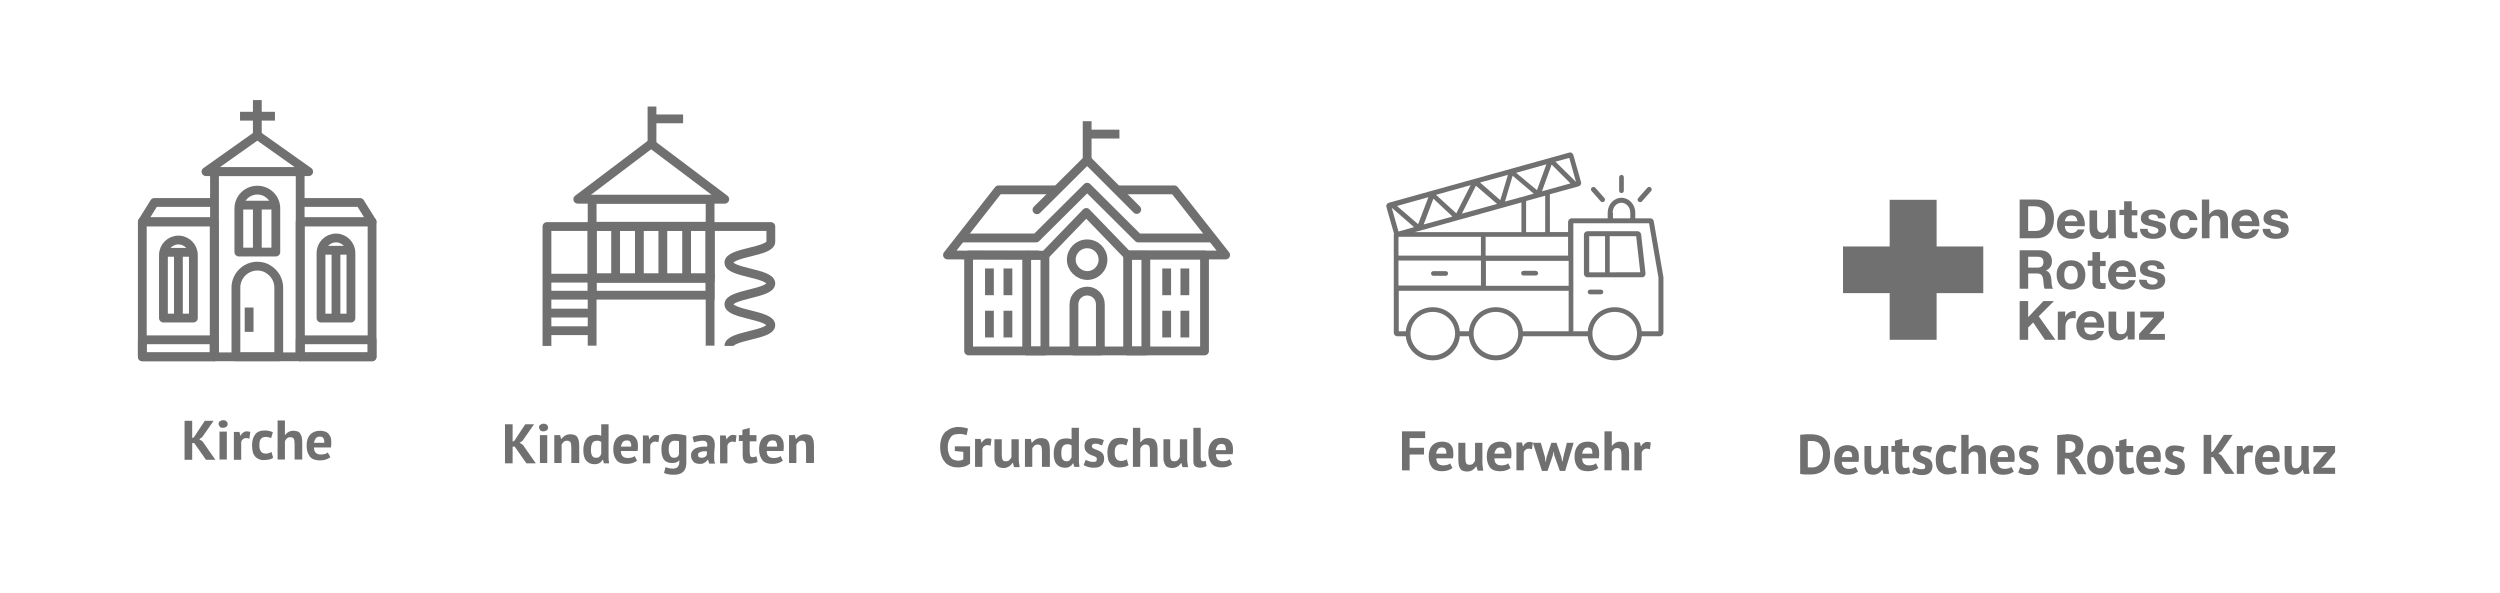 <?xml version="1.0" encoding="utf-8"?>
<!-- Generator: Adobe Illustrator 24.1.0, SVG Export Plug-In . SVG Version: 6.00 Build 0)  -->
<svg version="1.1" id="Layer_1" xmlns="http://www.w3.org/2000/svg" xmlns:xlink="http://www.w3.org/1999/xlink" x="0px" y="0px"
	 viewBox="0 0 852 202" style="enable-background:new 0 0 852 202;" xml:space="preserve">
<style type="text/css">
	.st0{fill:none;stroke:#707070;stroke-width:3;stroke-linejoin:round;stroke-miterlimit:10;}
	.st1{fill:none;stroke:#707070;stroke-width:3;stroke-linecap:square;stroke-linejoin:round;stroke-miterlimit:10;}
	.st2{fill:none;stroke:#707070;stroke-width:3;stroke-miterlimit:10;}
	.st3{fill:none;stroke:#707070;stroke-width:3;stroke-linecap:round;stroke-linejoin:round;stroke-miterlimit:10;}
	.st4{fill:#707070;}
</style>
<g>
	<polyline class="st0" points="73.1,69 52.6,69 48.5,75.6 73.1,75.6 	"/>
	<polyline class="st0" points="102.3,75.6 126.8,75.6 122.7,69 102.3,69 	"/>
	<rect x="73.1" y="58.5" class="st0" width="29.2" height="63.1"/>
	<rect x="102.3" y="75.6" class="st0" width="24.5" height="46"/>
	<rect x="48.5" y="75.6" class="st0" width="24.5" height="46"/>
	<g>
		<path class="st0" d="M87.7,64.8c-3.5,0-6.3,2.8-6.3,6.3v14.8H94V71C94,67.6,91.2,64.8,87.7,64.8z"/>
		<line class="st0" x1="81.5" y1="69.9" x2="94" y2="69.9"/>
		<line class="st0" x1="87.7" y1="69.9" x2="87.7" y2="85.8"/>
	</g>
	<g>
		<path class="st0" d="M60.8,81.8c-2.8,0-5.1,2.3-5.1,5.1v21.5h10.2V86.9C65.9,84.1,63.6,81.8,60.8,81.8z"/>
		<line class="st0" x1="55.7" y1="86" x2="65.9" y2="86"/>
		<line class="st0" x1="60.8" y1="86" x2="60.8" y2="108.4"/>
	</g>
	<g>
		<path class="st0" d="M114.5,81.1c-2.8,0-5.1,2.3-5.1,5.1v22.2h10.2V86.2C119.6,83.4,117.3,81.1,114.5,81.1z"/>
		<line class="st0" x1="109.4" y1="85.3" x2="119.6" y2="85.3"/>
		<line class="st0" x1="114.5" y1="85.3" x2="114.5" y2="108.4"/>
	</g>
	<g>
		<g>
			<path class="st0" d="M87.7,90.7c-4,0-7.3,3.3-7.3,7.3v23.6h14.6V98c0-2.6-1.4-4.9-3.5-6.2C90.5,91.1,89.2,90.7,87.7,90.7z"/>
		</g>
		<line class="st0" x1="84.9" y1="104.8" x2="84.9" y2="113.1"/>
	</g>
	<rect x="48.5" y="115.8" class="st0" width="24.5" height="5.8"/>
	<rect x="102.3" y="115.8" class="st0" width="24.5" height="5.8"/>
	<polygon class="st0" points="70.2,58.5 105.2,58.5 87.7,46.1 	"/>
	<line class="st1" x1="87.7" y1="46.1" x2="87.7" y2="35.6"/>
	<line class="st1" x1="83.3" y1="39.6" x2="92.2" y2="39.6"/>
</g>
<g>
	<g>
		<line class="st0" x1="222.2" y1="49" x2="222.2" y2="36.3"/>
		<line class="st0" x1="221.9" y1="40.5" x2="232.8" y2="40.5"/>
	</g>
	<polyline class="st2" points="201.8,117.8 201.8,67.9 242,67.9 242,117.8 	"/>
	<line class="st2" x1="201.8" y1="94.8" x2="242" y2="94.8"/>
	<line class="st2" x1="186.4" y1="100.6" x2="201.8" y2="100.6"/>
	<line class="st2" x1="186.4" y1="94.8" x2="201.8" y2="94.8"/>
	<line class="st2" x1="186.4" y1="106.7" x2="201.8" y2="106.7"/>
	<line class="st2" x1="186.4" y1="112.7" x2="201.8" y2="112.7"/>
	<path class="st0" d="M248.4,117.9c0-3.6,14.3-3.6,14.3-7.1s-14.3-3.6-14.3-7.1s14.3-3.6,14.3-7.1c0-3.6-14.3-3.6-14.3-7.1
		c0-3.6,14.3-3.6,14.3-7.1v-5.2h-76.3v40.7"/>
	<rect x="201.8" y="94.8" class="st2" width="40.2" height="5.8"/>
	<polygon class="st0" points="247,67.9 196.9,67.9 221.9,49 	"/>
	<rect x="201.8" y="77.1" class="st2" width="40.2" height="17.6"/>
	<line class="st2" x1="209.8" y1="77.1" x2="209.8" y2="94.8"/>
	<line class="st2" x1="217.9" y1="77.1" x2="217.9" y2="94.8"/>
	<line class="st2" x1="225.9" y1="77.1" x2="225.9" y2="94.8"/>
	<line class="st2" x1="234" y1="77.1" x2="234" y2="94.8"/>
	<line class="st2" x1="242" y1="77.1" x2="242" y2="94.8"/>
	<line class="st2" x1="201.8" y1="77.1" x2="201.8" y2="94.8"/>
</g>
<g>
	<polyline class="st0" points="383.6,86.9 410.5,86.9 410.5,119.6 330.1,119.6 330.1,86.9 354,86.9 	"/>
	<polyline class="st3" points="353.4,71.5 370.5,54.5 387.4,71.4 	"/>
	<polyline class="st0" points="327.8,81.1 353.1,81.1 370.5,63.8 387.9,81.1 413.2,81.1 	"/>
	<polyline class="st0" points="360.2,64.7 340.3,64.7 322.9,86.9 356.1,87 370.2,72.4 384.2,86.9 417.7,86.9 400.2,64.7 380.8,64.7 
			"/>
	<path class="st0" d="M365.1,88.5c0-3,2.4-5.4,5.4-5.4c3,0,5.4,2.4,5.4,5.4c0,3-2.4,5.4-5.4,5.4C367.5,93.8,365.1,91.4,365.1,88.5z"
		/>
	<line class="st0" x1="337.2" y1="91.5" x2="337.2" y2="100.6"/>
	<line class="st0" x1="343.5" y1="91.5" x2="343.5" y2="100.6"/>
	<line class="st0" x1="337.2" y1="105.9" x2="337.2" y2="115"/>
	<line class="st0" x1="343.5" y1="105.9" x2="343.5" y2="115"/>
	<polygon class="st0" points="349.9,119.6 349.9,107 349.9,99.6 349.9,87 356.1,87 356.1,99.6 356.1,107 356.1,119.6 	"/>
	<polygon class="st0" points="384.3,119.6 384.3,107 384.3,99.6 384.3,87 390.5,87 390.5,99.6 390.5,107 390.5,119.6 	"/>
	<line class="st0" x1="397.6" y1="91.5" x2="397.6" y2="100.6"/>
	<line class="st0" x1="403.8" y1="91.5" x2="403.8" y2="100.6"/>
	<line class="st0" x1="403.8" y1="105.9" x2="403.8" y2="115"/>
	<line class="st0" x1="397.6" y1="105.9" x2="397.6" y2="115"/>
	<path class="st0" d="M370.5,99.2c-2.5,0-4.5,2-4.5,4.5v15.9h9v-15.9C375,101.2,373,99.2,370.5,99.2z"/>
	<line class="st0" x1="370.5" y1="54.5" x2="370.5" y2="41.3"/>
	<line class="st0" x1="370.2" y1="45.7" x2="381.5" y2="45.7"/>
</g>
<g>
	<path class="st4" d="M563.6,75.4c-0.1-0.6-0.6-1-1.1-1h-5.2v-1.9c0-2.8-2.1-5.1-4.7-5.1c-2.6,0-4.7,2.3-4.7,5.1v1.9h-12.3
		c-0.6,0-1.2,0.6-1.2,1.2v3.5h-6.2V66.2l9.8-2.7c0.3-0.1,0.6-0.3,0.7-0.6c0.2-0.3,0.2-0.6,0.1-0.9l-2.6-9.2c-0.2-0.6-0.8-1-1.4-0.8
		l-61.5,17.1c-0.3,0.1-0.6,0.3-0.7,0.6c-0.2,0.3-0.2,0.6-0.1,0.9l2.6,9.1c-0.1,0.2-0.1,0.3-0.1,0.5v33.2c0,0.6,0.5,1.2,1.2,1.2h2.9
		c0.4,4.6,4.4,8.2,9.2,8.2c4.8,0,8.8-3.6,9.2-8.2h3.1c0.4,4.6,4.4,8.2,9.2,8.2c4.8,0,8.8-3.6,9.2-8.2h15.5h1.7h4.9
		c0.4,4.6,4.4,8.2,9.2,8.2s8.8-3.6,9.2-8.2h6.2c0.6,0,1.2-0.6,1.2-1.3V94.5L563.6,75.4z M534.8,53.8l2.3,8.2l0,0l-7-6.9L534.8,53.8z
		 M535.2,62.5l-9.7,2.7l3.3-9.1L535.2,62.5z M526.6,66.7v12.4h-6.5V68.5L526.6,66.7z M527,56l-3.2,8.8h0l-7.1-5.9L527,56z M522.7,66
		l-9.8,2.7l2.6-8.8L522.7,66z M476.6,87.1v-6.4h28.1v6.4H476.6z M504.7,88.8v8.5h-28.1v-8.5H504.7z M482.2,79.1L518.5,69v10.1H482.2
		z M513.9,59.6l-2.6,8.6l-6.9-6L513.9,59.6z M510.2,69.5l-12,3.3l4.8-9.5L510.2,69.5z M501.2,63.1l-4.9,9.6l-6.9-6.3L501.2,63.1z
		 M495,73.8l-9.8,2.7l3.3-8.8L495,73.8z M486.8,67.2l-3.5,9.2l-7.2-6.2L486.8,67.2z M474.3,70.8l7.6,6.6l-5.3,1.5L474.3,70.8z
		 M488.3,121.1c-4.2,0-7.6-3.3-7.6-7.4c0-4.1,3.4-7.4,7.6-7.4c4.2,0,7.6,3.3,7.6,7.4C495.8,117.8,492.4,121.1,488.3,121.1z
		 M509.8,121.1c-4.2,0-7.6-3.3-7.6-7.4c0-4.1,3.4-7.4,7.6-7.4c4.2,0,7.6,3.3,7.6,7.4C517.4,117.8,514,121.1,509.8,121.1z
		 M534.5,112.9H519c-0.4-4.6-4.4-8.2-9.2-8.2c-4.8,0-8.8,3.6-9.2,8.2h-3.1c-0.4-4.6-4.4-8.2-9.2-8.2c-4.8,0-8.8,3.6-9.2,8.2h-2.4
		V99.1h57.9V112.9z M534.5,97.4h-28.1v-8.5h12.9h8.2h7.1V97.4z M534.5,87.1h-7.1h-8.2h-12.9v-6.4h28.1V87.1z M549.6,72.5
		c0-1.9,1.3-3.4,3-3.4c1.6,0,3,1.5,3,3.4v1.9h-5.9V72.5z M550.3,121.1c-4.2,0-7.6-3.3-7.6-7.4c0-4.1,3.4-7.4,7.6-7.4
		s7.6,3.3,7.6,7.4C557.9,117.8,554.5,121.1,550.3,121.1z M565.2,112.9h-5.7c-0.4-4.6-4.4-8.2-9.2-8.2c-4.8,0-8.8,3.6-9.2,8.2h-4.9
		V79.1v-3H562l3.2,18.5V112.9z"/>
	<path class="st4" d="M558.1,78.8H541c-0.6,0-1.2,0.5-1.2,1.2v13.3c0,0.6,0.5,1.2,1.2,1.2h18.6c0.3,0,0.7-0.1,0.9-0.4
		c0.2-0.3,0.3-0.6,0.3-0.9l-1.5-13.3C559.2,79.3,558.7,78.8,558.1,78.8z M547,92.8h-5.4V80.5h5.4V92.8z M548.6,92.8V80.5h9l1.4,12.3
		H548.6z"/>
	<path class="st4" d="M488.5,94h4.2c0.5,0,0.8-0.4,0.8-0.8c0-0.5-0.4-0.8-0.8-0.8h-4.2c-0.5,0-0.8,0.4-0.8,0.8
		C487.7,93.7,488.1,94,488.5,94z"/>
	<path class="st4" d="M523.4,92.3h-4.2c-0.5,0-0.8,0.4-0.8,0.8c0,0.5,0.4,0.8,0.8,0.8h4.2c0.5,0,0.8-0.4,0.8-0.8
		C524.2,92.7,523.8,92.3,523.4,92.3z"/>
	<path class="st4" d="M545.6,98.7h-3.7c-0.5,0-0.8,0.4-0.8,0.8c0,0.5,0.4,0.8,0.8,0.8h3.7c0.5,0,0.8-0.4,0.8-0.8
		C546.4,99,546,98.7,545.6,98.7z"/>
	<path class="st4" d="M559,68.9c0.2,0,0.5-0.1,0.6-0.3l3.1-3.5c0.3-0.3,0.3-0.9-0.1-1.2c-0.4-0.3-0.9-0.3-1.2,0.1l-3.1,3.5
		c-0.3,0.3-0.3,0.9,0.1,1.2C558.6,68.8,558.8,68.9,559,68.9z"/>
	<path class="st4" d="M545.5,68.6c0.2,0.2,0.4,0.3,0.6,0.3c0.2,0,0.4-0.1,0.6-0.2c0.3-0.3,0.4-0.8,0.1-1.2l-3.1-3.5
		c-0.3-0.3-0.8-0.4-1.2-0.1c-0.4,0.3-0.4,0.8-0.1,1.2L545.5,68.6z"/>
	<path class="st4" d="M552.6,65.8c0.5,0,0.8-0.4,0.8-0.8v-4.6c0-0.5-0.4-0.8-0.8-0.8s-0.8,0.4-0.8,0.8V65
		C551.8,65.4,552.1,65.8,552.6,65.8z"/>
</g>
<g>
	<path class="st4" d="M628.1,84H644V68.1H660V84h15.9v15.9H660v15.9H644V99.9h-15.9V84z"/>
	<g>
		<path class="st4" d="M688.3,68h5.7c3.4,0,6,2.1,6,6.5c0,3.8-2,6.7-6,6.7h-5.7V68z M691.2,78.7h2.6c1.7,0,3.3-1,3.3-4
			c0-2.7-0.9-4.4-3.8-4.4h-2.1V78.7z"/>
		<path class="st4" d="M703.7,77c0.1,1.7,0.9,2.4,2.3,2.4c1.1,0,1.9-0.6,2.1-1.2h2.3c-0.7,2.3-2.3,3.2-4.5,3.2c-3,0-4.9-2.1-4.9-5
			c0-2.9,2-5,4.9-5c3.3,0,4.8,2.7,4.6,5.7L703.7,77L703.7,77z M708,75.4c-0.2-1.3-0.8-2-2.1-2c-1.7,0-2.1,1.3-2.2,2H708z"/>
		<path class="st4" d="M721.1,81.2h-2.5v-1.3h-0.1c-0.7,1.1-1.8,1.6-2.9,1.6c-2.8,0-3.5-1.6-3.5-3.9v-5.9h2.6V77
			c0,1.6,0.5,2.3,1.7,2.3c1.4,0,2-0.8,2-2.7v-5h2.6L721.1,81.2L721.1,81.2z"/>
		<path class="st4" d="M726.5,71.6h1.9v1.8h-1.9v4.7c0,0.9,0.2,1.1,1.1,1.1c0.3,0,0.5,0,0.8-0.1v2c-0.4,0.1-1,0.1-1.5,0.1
			c-1.6,0-3-0.4-3-2.3v-5.6h-1.6v-1.8h1.6v-2.9h2.6L726.5,71.6L726.5,71.6z"/>
		<path class="st4" d="M731.9,78.1c0,1.1,1,1.6,2,1.6c0.8,0,1.7-0.3,1.7-1.2c0-0.8-1.1-1.1-3-1.5c-1.5-0.3-3-0.9-3-2.5
			c0-2.4,2.1-3.1,4.2-3.1c2.1,0,4,0.7,4.2,3h-2.5c-0.1-1-0.8-1.3-1.8-1.3c-0.6,0-1.5,0.1-1.5,0.9c0,0.9,1.5,1.1,3,1.4
			c1.5,0.4,3,0.9,3,2.7c0,2.5-2.2,3.3-4.4,3.3c-2.2,0-4.4-0.8-4.5-3.4H731.9L731.9,78.1z"/>
		<path class="st4" d="M746.2,75c-0.2-1.1-0.8-1.6-1.9-1.6c-1.7,0-2.2,1.7-2.2,3.1c0,1.4,0.5,3,2.2,3c1.2,0,1.9-0.8,2.1-1.9h2.5
			c-0.3,2.5-2.1,3.9-4.6,3.9c-2.9,0-4.8-2-4.8-4.9c0-3,1.8-5.2,4.9-5.2c2.3,0,4.3,1.2,4.5,3.6L746.2,75L746.2,75z"/>
		<path class="st4" d="M750.3,68h2.6v5h0.1c0.7-1.1,1.8-1.6,2.8-1.6c2.8,0,3.5,1.6,3.5,3.9v5.9h-2.6v-5.4c0-1.6-0.5-2.3-1.7-2.3
			c-1.4,0-2,0.8-2,2.7v5h-2.6V68z"/>
		<path class="st4" d="M763.2,77c0.1,1.7,0.9,2.4,2.3,2.4c1.1,0,1.9-0.6,2.1-1.2h2.3c-0.7,2.3-2.3,3.2-4.5,3.2c-3,0-4.9-2.1-4.9-5
			c0-2.9,2-5,4.9-5c3.3,0,4.8,2.7,4.6,5.7L763.2,77L763.2,77z M767.5,75.4c-0.2-1.3-0.8-2-2.1-2c-1.7,0-2.1,1.3-2.2,2H767.5z"/>
		<path class="st4" d="M773.7,78.1c0,1.1,1,1.6,2,1.6c0.8,0,1.7-0.3,1.7-1.2c0-0.8-1.1-1.1-3-1.5c-1.5-0.3-3-0.9-3-2.5
			c0-2.4,2.1-3.1,4.2-3.1c2.1,0,4,0.7,4.2,3h-2.5c-0.1-1-0.8-1.3-1.8-1.3c-0.6,0-1.5,0.1-1.5,0.9c0,0.9,1.5,1.1,3,1.4
			c1.5,0.4,3,0.9,3,2.7c0,2.5-2.2,3.3-4.4,3.3c-2.2,0-4.4-0.8-4.5-3.4H773.7L773.7,78.1z"/>
		<path class="st4" d="M688.3,85.3h7.1c2.4,0,3.9,1.6,3.9,3.6c0,1.6-0.6,2.7-2.1,3.3v0c1.4,0.4,1.8,1.8,1.9,3.1
			c0.1,0.8,0,2.4,0.6,3.1h-2.9c-0.4-0.8-0.3-2.1-0.5-3.2c-0.2-1.4-0.7-2-2.2-2h-2.9v5.2h-2.9L688.3,85.3L688.3,85.3z M691.2,91.2
			h3.2c1.3,0,2-0.6,2-1.9c0-1.3-0.7-1.8-2-1.8h-3.2V91.2z"/>
		<path class="st4" d="M705.8,88.7c3,0,4.9,2,4.9,5c0,3-1.9,5-4.9,5c-3,0-4.9-2-4.9-5C700.8,90.7,702.8,88.7,705.8,88.7z
			 M705.8,96.7c1.8,0,2.3-1.5,2.3-3c0-1.5-0.5-3.1-2.3-3.1c-1.8,0-2.3,1.5-2.3,3.1C703.5,95.2,704,96.7,705.8,96.7z"/>
		<path class="st4" d="M715.7,88.9h1.9v1.8h-1.9v4.7c0,0.9,0.2,1.1,1.1,1.1c0.3,0,0.5,0,0.8-0.1v2c-0.4,0.1-1,0.1-1.5,0.1
			c-1.6,0-3-0.4-3-2.3v-5.6h-1.6v-1.8h1.6v-2.9h2.6V88.9L715.7,88.9z"/>
		<path class="st4" d="M721.1,94.3c0.1,1.7,0.9,2.4,2.3,2.4c1.1,0,1.9-0.6,2.1-1.2h2.3c-0.7,2.3-2.3,3.2-4.5,3.2c-3,0-4.9-2.1-4.9-5
			c0-2.9,2-5,4.9-5c3.3,0,4.8,2.7,4.6,5.7L721.1,94.3L721.1,94.3z M725.4,92.7c-0.2-1.3-0.8-2-2.1-2c-1.7,0-2.1,1.3-2.2,2H725.4z"/>
		<path class="st4" d="M731.6,95.4c0,1.1,1,1.6,2,1.6c0.8,0,1.7-0.3,1.7-1.2c0-0.8-1.1-1.1-3-1.5c-1.5-0.3-3-0.9-3-2.5
			c0-2.4,2.1-3.1,4.2-3.1c2.1,0,4,0.7,4.2,3h-2.5c-0.1-1-0.8-1.3-1.8-1.3c-0.6,0-1.5,0.1-1.5,0.9c0,0.9,1.5,1.1,3,1.4
			c1.5,0.4,3,0.9,3,2.7c0,2.5-2.2,3.3-4.4,3.3c-2.2,0-4.4-0.8-4.5-3.4L731.6,95.4L731.6,95.4z"/>
		<path class="st4" d="M688.3,102.6h2.9v5.5l5.2-5.5h3.6l-5.2,5.2l5.7,8h-3.6l-4-5.9l-1.7,1.7v4.2h-2.9V102.6L688.3,102.6z"/>
		<path class="st4" d="M701.3,106.2h2.5v1.8h0c0.5-1.2,1.8-2,3-2c0.2,0,0.4,0,0.6,0.1v2.4c-0.2-0.1-0.6-0.1-0.9-0.1
			c-1.9,0-2.6,1.4-2.6,3.1v4.3h-2.6V106.2L701.3,106.2z"/>
		<path class="st4" d="M710.3,111.6c0.1,1.7,0.9,2.4,2.3,2.4c1.1,0,1.9-0.6,2.1-1.2h2.3c-0.7,2.3-2.3,3.2-4.5,3.2
			c-3,0-4.9-2.1-4.9-5c0-2.9,2-5,4.9-5c3.3,0,4.8,2.7,4.6,5.7L710.3,111.6L710.3,111.6z M714.6,109.9c-0.2-1.3-0.8-2-2.1-2
			c-1.7,0-2.1,1.3-2.2,2H714.6z"/>
		<path class="st4" d="M727.6,115.7h-2.5v-1.3H725c-0.7,1.1-1.8,1.6-2.9,1.6c-2.8,0-3.5-1.6-3.5-3.9v-5.9h2.6v5.4
			c0,1.6,0.5,2.3,1.7,2.3c1.4,0,2-0.8,2-2.7v-5h2.6V115.7L727.6,115.7z"/>
		<path class="st4" d="M729,113.8l5-5.6h-4.6v-2h8.1v2l-5,5.6h5.3v2H729V113.8L729,113.8z"/>
	</g>
</g>
<g>
	<path class="st4" d="M66.2,151h-0.7v5.7h-2.6v-13.3h2.6v5.9l0.6-0.3l3.7-5.6h3l-3.9,5.6l-1,0.7l1.1,0.7l4.4,6.3h-3.2L66.2,151z"/>
	<path class="st4" d="M74.5,144.5c0-0.4,0.1-0.7,0.4-0.9s0.6-0.4,1.1-0.4s0.9,0.1,1.2,0.4c0.3,0.3,0.4,0.6,0.4,0.9s-0.1,0.7-0.4,0.9
		c-0.3,0.2-0.7,0.4-1.2,0.4s-0.9-0.1-1.1-0.4S74.5,144.8,74.5,144.5z M74.8,147.1h2.5v9.5h-2.5V147.1z"/>
	<path class="st4" d="M85,149.5c-0.4-0.1-0.7-0.2-1.1-0.2c-0.4,0-0.8,0.1-1.1,0.4c-0.3,0.2-0.5,0.5-0.6,0.9v6.1h-2.5v-9.5h1.9
		l0.3,1.3H82c0.2-0.5,0.5-0.8,0.9-1.1c0.4-0.3,0.8-0.4,1.3-0.4c0.3,0,0.7,0.1,1.1,0.2L85,149.5z"/>
	<path class="st4" d="M93.1,156c-0.4,0.3-0.8,0.5-1.4,0.6c-0.5,0.1-1.1,0.2-1.7,0.2c-0.8,0-1.4-0.1-1.9-0.4c-0.5-0.2-1-0.6-1.3-1
		c-0.3-0.4-0.6-1-0.7-1.6c-0.1-0.6-0.2-1.3-0.2-2.1c0-1.6,0.4-2.8,1.1-3.7c0.7-0.9,1.8-1.3,3.2-1.3c0.7,0,1.3,0.1,1.7,0.2
		c0.4,0.1,0.8,0.3,1.1,0.4l-0.6,2c-0.3-0.1-0.6-0.2-0.9-0.3c-0.3-0.1-0.6-0.1-1-0.1c-0.7,0-1.2,0.2-1.6,0.7
		c-0.4,0.4-0.5,1.2-0.5,2.2c0,0.4,0,0.8,0.1,1.1c0.1,0.3,0.2,0.6,0.4,0.9c0.2,0.3,0.4,0.5,0.7,0.6s0.6,0.2,1,0.2
		c0.4,0,0.8-0.1,1.1-0.2s0.6-0.2,0.8-0.4L93.1,156z"/>
	<path class="st4" d="M100.4,156.6v-5.4c0-0.8-0.1-1.3-0.3-1.7c-0.2-0.3-0.6-0.5-1.2-0.5c-0.4,0-0.8,0.1-1.1,0.4
		c-0.3,0.3-0.6,0.6-0.7,1.1v6.1h-2.5v-13.3h2.5v4.9h0.1c0.3-0.4,0.7-0.7,1.1-1c0.4-0.2,1-0.4,1.7-0.4c0.5,0,0.9,0.1,1.3,0.2
		c0.4,0.1,0.7,0.3,0.9,0.6c0.2,0.3,0.4,0.7,0.6,1.2c0.1,0.5,0.2,1.1,0.2,1.9v5.9H100.4z"/>
	<path class="st4" d="M112.6,155.8c-0.4,0.3-0.9,0.6-1.5,0.8s-1.3,0.3-2.1,0.3c-1.5,0-2.7-0.4-3.4-1.3c-0.7-0.9-1.1-2.1-1.1-3.7
		c0-1.7,0.4-2.9,1.2-3.8c0.8-0.8,1.9-1.3,3.4-1.3c0.5,0,1,0.1,1.4,0.2c0.5,0.1,0.9,0.3,1.2,0.6c0.4,0.3,0.6,0.7,0.9,1.2
		c0.2,0.5,0.3,1.1,0.3,1.8c0,0.3,0,0.6,0,0.9c0,0.3-0.1,0.6-0.1,1H107c0,0.8,0.2,1.4,0.6,1.8c0.4,0.4,1,0.6,1.8,0.6
		c0.5,0,1-0.1,1.4-0.2s0.7-0.3,0.9-0.5L112.6,155.8z M109,148.8c-0.6,0-1.1,0.2-1.4,0.6c-0.3,0.4-0.5,0.9-0.6,1.5h3.5
		c0.1-0.7-0.1-1.2-0.3-1.6C110,149,109.6,148.8,109,148.8z"/>
</g>
<g>
	<path class="st4" d="M175.4,152.2h-0.7v5.7h-2.6v-13.3h2.6v5.9l0.6-0.3l3.7-5.6h3l-3.9,5.6l-1,0.7l1.1,0.7l4.4,6.3h-3.2
		L175.4,152.2z"/>
	<path class="st4" d="M183.7,145.7c0-0.4,0.1-0.7,0.4-0.9s0.6-0.4,1.1-0.4s0.9,0.1,1.2,0.4c0.3,0.3,0.4,0.6,0.4,0.9
		s-0.1,0.7-0.4,0.9c-0.3,0.2-0.7,0.4-1.2,0.4s-0.9-0.1-1.1-0.4S183.7,146,183.7,145.7z M184,148.3h2.5v9.5H184V148.3z"/>
	<path class="st4" d="M194.7,157.8v-5.4c0-0.8-0.1-1.3-0.3-1.7c-0.2-0.3-0.6-0.5-1.1-0.5c-0.5,0-0.9,0.1-1.2,0.4
		c-0.3,0.3-0.6,0.6-0.7,1v6.2h-2.5v-9.5h2l0.3,1.3h0.1c0.3-0.4,0.7-0.8,1.2-1.1c0.5-0.3,1.1-0.5,1.9-0.5c0.5,0,0.9,0.1,1.3,0.2
		c0.4,0.1,0.7,0.3,0.9,0.6c0.3,0.3,0.4,0.7,0.6,1.2c0.1,0.5,0.2,1.1,0.2,1.9v5.9H194.7z"/>
	<path class="st4" d="M207.4,154.5c0,0.5,0,1.1,0,1.6s0.1,1.1,0.2,1.8h-1.8l-0.3-1.2h-0.1c-0.3,0.4-0.6,0.8-1.1,1.1
		c-0.5,0.3-1,0.4-1.7,0.4c-1.2,0-2.1-0.4-2.8-1.2c-0.7-0.8-1-2-1-3.7c0-1.6,0.4-2.9,1.1-3.8c0.7-0.9,1.8-1.3,3.2-1.3
		c0.4,0,0.7,0,1,0.1c0.3,0,0.5,0.1,0.8,0.2v-3.9h2.5V154.5z M203.2,156c0.5,0,0.9-0.1,1.1-0.4c0.3-0.2,0.5-0.6,0.6-1v-4
		c-0.2-0.1-0.4-0.2-0.6-0.3c-0.2-0.1-0.5-0.1-0.8-0.1c-0.7,0-1.2,0.2-1.6,0.7c-0.3,0.5-0.5,1.3-0.5,2.4c0,0.8,0.1,1.5,0.4,2
		C202.1,155.8,202.5,156,203.2,156z"/>
	<path class="st4" d="M217.1,157c-0.4,0.3-0.9,0.6-1.5,0.8s-1.3,0.3-2.1,0.3c-1.5,0-2.7-0.4-3.4-1.3c-0.7-0.9-1.1-2.1-1.1-3.7
		c0-1.7,0.4-2.9,1.2-3.8c0.8-0.8,1.9-1.3,3.4-1.3c0.5,0,1,0.1,1.4,0.2c0.5,0.1,0.9,0.3,1.2,0.6c0.4,0.3,0.6,0.7,0.9,1.2
		c0.2,0.5,0.3,1.1,0.3,1.8c0,0.3,0,0.6,0,0.9c0,0.3-0.1,0.6-0.1,1h-5.7c0,0.8,0.2,1.4,0.6,1.8c0.4,0.4,1,0.6,1.8,0.6
		c0.5,0,1-0.1,1.4-0.2s0.7-0.3,0.9-0.5L217.1,157z M213.6,150.1c-0.6,0-1.1,0.2-1.4,0.6c-0.3,0.4-0.5,0.9-0.6,1.5h3.5
		c0.1-0.7-0.1-1.2-0.3-1.6C214.6,150.2,214.2,150.1,213.6,150.1z"/>
	<path class="st4" d="M224.4,150.7c-0.4-0.1-0.7-0.2-1.1-0.2c-0.4,0-0.8,0.1-1.1,0.4c-0.3,0.2-0.5,0.5-0.6,0.9v6.1h-2.5v-9.5h1.9
		l0.3,1.3h0.1c0.2-0.5,0.5-0.8,0.9-1.1c0.4-0.3,0.8-0.4,1.3-0.4c0.3,0,0.7,0.1,1.1,0.2L224.4,150.7z"/>
	<path class="st4" d="M233.9,157.8c0,1.4-0.4,2.4-1.1,3c-0.7,0.7-1.8,1-3.1,1c-0.9,0-1.6-0.1-2.2-0.2c-0.5-0.1-0.9-0.3-1.2-0.4
		l0.5-2c0.3,0.1,0.6,0.2,1,0.3s0.9,0.2,1.4,0.2c0.9,0,1.4-0.2,1.8-0.6c0.3-0.4,0.5-0.9,0.5-1.6v-0.6h-0.1c-0.4,0.6-1.2,0.9-2.4,0.9
		c-1.2,0-2.1-0.4-2.7-1.1c-0.6-0.8-0.9-2-0.9-3.6c0-1.7,0.4-3,1.2-3.9s2-1.3,3.5-1.3c0.8,0,1.5,0.1,2.2,0.2c0.6,0.1,1.2,0.2,1.6,0.4
		V157.8z M229.7,156c0.5,0,0.9-0.1,1.1-0.3c0.3-0.2,0.5-0.5,0.6-1v-4.3c-0.4-0.2-0.9-0.2-1.5-0.2c-0.6,0-1.1,0.2-1.5,0.7
		c-0.4,0.5-0.5,1.2-0.5,2.3c0,0.9,0.2,1.6,0.5,2.1C228.7,155.8,229.1,156,229.7,156z"/>
	<path class="st4" d="M236,148.9c0.5-0.2,1.1-0.4,1.8-0.5c0.7-0.1,1.4-0.2,2.2-0.2c0.7,0,1.2,0.1,1.7,0.2s0.8,0.4,1.1,0.7
		c0.3,0.3,0.4,0.6,0.6,1c0.1,0.4,0.2,0.9,0.2,1.4c0,0.6,0,1.1-0.1,1.7s-0.1,1.1-0.1,1.7c0,0.5,0,1.1,0,1.6s0.1,1,0.3,1.5h-2
		l-0.4-1.3h-0.1c-0.3,0.4-0.6,0.7-1.1,1c-0.4,0.3-1,0.4-1.7,0.4c-0.4,0-0.8-0.1-1.2-0.2c-0.4-0.1-0.7-0.3-0.9-0.6s-0.4-0.5-0.6-0.9
		c-0.1-0.3-0.2-0.7-0.2-1.1c0-0.6,0.1-1.1,0.4-1.5c0.3-0.4,0.6-0.7,1.1-1c0.5-0.2,1.1-0.4,1.7-0.5c0.7-0.1,1.4-0.1,2.3-0.1
		c0.1-0.7,0-1.2-0.2-1.5s-0.6-0.5-1.3-0.5c-0.5,0-1,0.1-1.6,0.2c-0.6,0.1-1,0.2-1.4,0.4L236,148.9z M239.1,156
		c0.5,0,0.9-0.1,1.2-0.3c0.3-0.2,0.5-0.5,0.6-0.7v-1.2c-0.4,0-0.8,0-1.1,0s-0.7,0.1-1,0.2c-0.3,0.1-0.5,0.2-0.7,0.4
		s-0.2,0.4-0.2,0.6c0,0.4,0.1,0.6,0.3,0.8C238.5,155.9,238.7,156,239.1,156z"/>
	<path class="st4" d="M250.7,150.7c-0.4-0.1-0.7-0.2-1.1-0.2c-0.4,0-0.8,0.1-1.1,0.4c-0.3,0.2-0.5,0.5-0.6,0.9v6.1h-2.5v-9.5h1.9
		l0.3,1.3h0.1c0.2-0.5,0.5-0.8,0.9-1.1c0.4-0.3,0.8-0.4,1.3-0.4c0.3,0,0.7,0.1,1.1,0.2L250.7,150.7z"/>
	<path class="st4" d="M251.7,148.3h1.3v-1.8l2.5-0.7v2.5h2.3v2.1h-2.3v3.6c0,0.7,0.1,1.1,0.2,1.4c0.1,0.3,0.4,0.4,0.8,0.4
		c0.3,0,0.5,0,0.7-0.1s0.4-0.1,0.6-0.2l0.4,1.9c-0.3,0.2-0.7,0.3-1.2,0.4c-0.5,0.1-0.9,0.2-1.4,0.2c-0.9,0-1.5-0.2-1.9-0.7
		c-0.4-0.5-0.6-1.2-0.6-2.2v-4.8h-1.3V148.3z"/>
	<path class="st4" d="M266.8,157c-0.4,0.3-0.9,0.6-1.5,0.8s-1.3,0.3-2.1,0.3c-1.5,0-2.7-0.4-3.4-1.3c-0.7-0.9-1.1-2.1-1.1-3.7
		c0-1.7,0.4-2.9,1.2-3.8c0.8-0.8,1.9-1.3,3.4-1.3c0.5,0,1,0.1,1.4,0.2c0.5,0.1,0.9,0.3,1.2,0.6c0.4,0.3,0.6,0.7,0.9,1.2
		c0.2,0.5,0.3,1.1,0.3,1.8c0,0.3,0,0.6,0,0.9c0,0.3-0.1,0.6-0.1,1h-5.7c0,0.8,0.2,1.4,0.6,1.8c0.4,0.4,1,0.6,1.8,0.6
		c0.5,0,1-0.1,1.4-0.2s0.7-0.3,0.9-0.5L266.8,157z M263.3,150.1c-0.6,0-1.1,0.2-1.4,0.6c-0.3,0.4-0.5,0.9-0.6,1.5h3.5
		c0.1-0.7-0.1-1.2-0.3-1.6C264.3,150.2,263.9,150.1,263.3,150.1z"/>
	<path class="st4" d="M274.7,157.8v-5.4c0-0.8-0.1-1.3-0.3-1.7c-0.2-0.3-0.6-0.5-1.1-0.5c-0.5,0-0.9,0.1-1.2,0.4
		c-0.3,0.3-0.6,0.6-0.7,1v6.2h-2.5v-9.5h2l0.3,1.3h0.1c0.3-0.4,0.7-0.8,1.2-1.1c0.5-0.3,1.1-0.5,1.9-0.5c0.5,0,0.9,0.1,1.3,0.2
		c0.4,0.1,0.7,0.3,0.9,0.6c0.3,0.3,0.4,0.7,0.6,1.2c0.1,0.5,0.2,1.1,0.2,1.9v5.9H274.7z"/>
</g>
<g>
	<path class="st4" d="M325.6,152.1h5v5.9c-0.5,0.4-1.2,0.8-1.9,1c-0.7,0.2-1.5,0.3-2.2,0.3c-0.8,0-1.6-0.1-2.4-0.4s-1.4-0.7-1.9-1.2
		c-0.5-0.6-1-1.3-1.3-2.2c-0.3-0.9-0.5-1.9-0.5-3.1c0-1.3,0.2-2.3,0.5-3.2c0.4-0.9,0.8-1.6,1.4-2.1s1.3-0.9,2-1.2
		c0.7-0.2,1.5-0.4,2.2-0.4s1.4,0.1,2,0.2c0.6,0.1,1,0.2,1.4,0.4l-0.5,2.2c-0.3-0.1-0.7-0.2-1.1-0.3c-0.4-0.1-0.9-0.1-1.5-0.1
		c-0.5,0-1,0.1-1.5,0.2s-0.9,0.4-1.2,0.8c-0.3,0.4-0.6,0.9-0.8,1.4c-0.2,0.6-0.3,1.3-0.3,2.1c0,0.8,0.1,1.5,0.3,2.1
		c0.2,0.6,0.4,1.1,0.7,1.4c0.3,0.4,0.7,0.7,1.1,0.8c0.4,0.2,0.9,0.3,1.4,0.3c0.3,0,0.7,0,1-0.1c0.3-0.1,0.6-0.2,0.8-0.4V154
		l-2.9-0.3V152.1z"/>
	<path class="st4" d="M337.6,151.9c-0.4-0.1-0.7-0.2-1.1-0.2c-0.4,0-0.8,0.1-1.1,0.4c-0.3,0.2-0.5,0.5-0.6,0.9v6.1h-2.5v-9.5h1.9
		l0.3,1.3h0.1c0.2-0.5,0.5-0.8,0.9-1.1s0.8-0.4,1.3-0.4c0.3,0,0.7,0.1,1.1,0.2L337.6,151.9z"/>
	<path class="st4" d="M341.4,149.6v5.4c0,0.8,0.1,1.3,0.3,1.7s0.5,0.5,1.1,0.5c0.5,0,0.9-0.1,1.2-0.4c0.3-0.3,0.5-0.6,0.7-1v-6.1
		h2.5v6.6c0,0.5,0,1,0.1,1.5s0.1,1,0.2,1.4h-1.9l-0.4-1.4H345c-0.3,0.5-0.7,0.9-1.2,1.2s-1.1,0.5-1.8,0.5c-0.5,0-0.9-0.1-1.3-0.2
		s-0.7-0.3-1-0.6s-0.4-0.7-0.6-1.2s-0.2-1.1-0.2-1.9v-5.9H341.4z"/>
	<path class="st4" d="M355.1,159.1v-5.4c0-0.8-0.1-1.3-0.3-1.7c-0.2-0.3-0.6-0.5-1.1-0.5c-0.5,0-0.9,0.1-1.2,0.4
		c-0.3,0.3-0.6,0.6-0.7,1v6.2h-2.5v-9.5h2l0.3,1.3h0.1c0.3-0.4,0.7-0.8,1.2-1.1c0.5-0.3,1.1-0.5,1.9-0.5c0.5,0,0.9,0.1,1.3,0.2
		c0.4,0.1,0.7,0.3,0.9,0.6c0.3,0.3,0.4,0.7,0.6,1.2c0.1,0.5,0.2,1.1,0.2,1.9v5.9H355.1z"/>
	<path class="st4" d="M367.7,155.7c0,0.5,0,1.1,0,1.6c0,0.5,0.1,1.1,0.2,1.8h-1.8l-0.3-1.2h-0.1c-0.3,0.4-0.6,0.8-1.1,1.1
		c-0.5,0.3-1,0.4-1.7,0.4c-1.2,0-2.1-0.4-2.8-1.2c-0.7-0.8-1-2-1-3.7c0-1.6,0.4-2.9,1.1-3.8c0.7-0.9,1.8-1.3,3.2-1.3
		c0.4,0,0.7,0,1,0.1c0.3,0,0.5,0.1,0.8,0.2v-3.9h2.5V155.7z M363.5,157.2c0.5,0,0.9-0.1,1.1-0.4s0.5-0.6,0.6-1v-4
		c-0.2-0.1-0.4-0.2-0.6-0.3c-0.2-0.1-0.5-0.1-0.8-0.1c-0.7,0-1.2,0.2-1.6,0.7s-0.5,1.3-0.5,2.4c0,0.8,0.1,1.5,0.4,2
		S362.9,157.2,363.5,157.2z"/>
	<path class="st4" d="M373.8,156.4c0-0.3-0.1-0.5-0.3-0.6c-0.2-0.2-0.5-0.3-0.8-0.4c-0.3-0.1-0.7-0.3-1-0.4s-0.7-0.3-1-0.6
		c-0.3-0.2-0.6-0.5-0.8-0.9c-0.2-0.4-0.3-0.8-0.3-1.4c0-0.9,0.3-1.7,0.8-2.1c0.6-0.5,1.4-0.7,2.4-0.7c0.7,0,1.4,0.1,2,0.2
		c0.6,0.2,1,0.3,1.4,0.5l-0.6,1.8c-0.3-0.1-0.7-0.2-1.1-0.4s-0.9-0.2-1.3-0.2c-0.7,0-1.1,0.3-1.1,0.9c0,0.2,0.1,0.4,0.3,0.6
		c0.2,0.1,0.5,0.3,0.8,0.4c0.3,0.1,0.7,0.2,1,0.4c0.4,0.1,0.7,0.3,1,0.5c0.3,0.2,0.6,0.5,0.8,0.9c0.2,0.4,0.3,0.8,0.3,1.4
		c0,1-0.3,1.7-0.9,2.3s-1.5,0.8-2.8,0.8c-0.7,0-1.3-0.1-1.9-0.3c-0.6-0.2-1.1-0.4-1.4-0.6l0.7-1.8c0.3,0.2,0.7,0.3,1.2,0.5
		s1,0.2,1.5,0.2c0.4,0,0.7-0.1,0.9-0.2C373.7,157,373.8,156.8,373.8,156.4z"/>
	<path class="st4" d="M384.6,158.5c-0.4,0.3-0.8,0.5-1.4,0.6c-0.5,0.1-1.1,0.2-1.7,0.2c-0.8,0-1.4-0.1-1.9-0.4c-0.5-0.2-1-0.6-1.3-1
		c-0.3-0.4-0.6-1-0.7-1.6s-0.2-1.3-0.2-2.1c0-1.6,0.4-2.8,1.1-3.7c0.7-0.9,1.8-1.3,3.2-1.3c0.7,0,1.3,0.1,1.7,0.2
		c0.4,0.1,0.8,0.3,1.1,0.4l-0.6,2c-0.3-0.1-0.6-0.2-0.9-0.3c-0.3-0.1-0.6-0.1-1-0.1c-0.7,0-1.2,0.2-1.6,0.7s-0.5,1.2-0.5,2.2
		c0,0.4,0,0.8,0.1,1.1c0.1,0.3,0.2,0.6,0.4,0.9c0.2,0.3,0.4,0.5,0.7,0.6c0.3,0.1,0.6,0.2,1,0.2c0.4,0,0.8-0.1,1.1-0.2
		c0.3-0.1,0.6-0.2,0.8-0.4L384.6,158.5z"/>
	<path class="st4" d="M391.9,159.1v-5.4c0-0.8-0.1-1.3-0.3-1.7c-0.2-0.3-0.6-0.5-1.2-0.5c-0.4,0-0.8,0.1-1.1,0.4s-0.6,0.6-0.7,1.1
		v6.1h-2.5v-13.3h2.5v4.9h0.1c0.3-0.4,0.7-0.7,1.1-1s1-0.4,1.7-0.4c0.5,0,0.9,0.1,1.3,0.2c0.4,0.1,0.7,0.3,0.9,0.6
		c0.2,0.3,0.4,0.7,0.6,1.2c0.1,0.5,0.2,1.1,0.2,1.9v5.9H391.9z"/>
	<path class="st4" d="M398.8,149.6v5.4c0,0.8,0.1,1.3,0.3,1.7s0.5,0.5,1.1,0.5c0.5,0,0.9-0.1,1.2-0.4c0.3-0.3,0.5-0.6,0.7-1v-6.1
		h2.5v6.6c0,0.5,0,1,0.1,1.5s0.1,1,0.2,1.4H403l-0.4-1.4h-0.1c-0.3,0.5-0.7,0.9-1.2,1.2c-0.5,0.3-1.1,0.5-1.8,0.5
		c-0.5,0-0.9-0.1-1.3-0.2c-0.4-0.1-0.7-0.3-0.9-0.6c-0.3-0.3-0.4-0.7-0.6-1.2s-0.2-1.1-0.2-1.9v-5.9H398.8z"/>
	<path class="st4" d="M409.2,155.9c0,0.4,0.1,0.8,0.2,1s0.3,0.3,0.6,0.3c0.2,0,0.3,0,0.4,0s0.3-0.1,0.5-0.2l0.3,1.9
		c-0.2,0.1-0.5,0.2-0.9,0.3c-0.4,0.1-0.8,0.2-1.3,0.2c-0.7,0-1.3-0.2-1.7-0.5c-0.4-0.3-0.6-0.9-0.6-1.7v-11.4h2.5V155.9z"/>
	<path class="st4" d="M419.9,158.2c-0.4,0.3-0.9,0.6-1.5,0.8s-1.3,0.3-2.1,0.3c-1.5,0-2.7-0.4-3.4-1.3c-0.7-0.9-1.1-2.1-1.1-3.7
		c0-1.7,0.4-2.9,1.2-3.8s1.9-1.3,3.4-1.3c0.5,0,1,0.1,1.4,0.2c0.5,0.1,0.9,0.3,1.2,0.6c0.4,0.3,0.6,0.7,0.9,1.2
		c0.2,0.5,0.3,1.1,0.3,1.8c0,0.3,0,0.6,0,0.9c0,0.3-0.1,0.6-0.1,0.9h-5.7c0,0.8,0.2,1.4,0.6,1.8c0.4,0.4,1,0.6,1.8,0.6
		c0.5,0,1-0.1,1.4-0.2c0.4-0.2,0.7-0.3,0.9-0.5L419.9,158.2z M416.3,151.3c-0.6,0-1.1,0.2-1.4,0.6c-0.3,0.4-0.5,0.9-0.6,1.5h3.5
		c0-0.7-0.1-1.2-0.3-1.6C417.3,151.5,416.9,151.3,416.3,151.3z"/>
</g>
<g>
	<path class="st4" d="M477.8,147h7.9v2.3h-5.3v3.3h4.9v2.3h-4.9v5.4h-2.6V147z"/>
	<path class="st4" d="M495,159.5c-0.4,0.3-0.9,0.6-1.5,0.8s-1.3,0.3-2.1,0.3c-1.5,0-2.7-0.4-3.4-1.3c-0.7-0.9-1.1-2.1-1.1-3.7
		c0-1.7,0.4-2.9,1.2-3.8c0.8-0.8,1.9-1.3,3.4-1.3c0.5,0,1,0.1,1.4,0.2c0.5,0.1,0.9,0.3,1.2,0.6c0.4,0.3,0.6,0.7,0.9,1.2
		c0.2,0.5,0.3,1.1,0.3,1.8c0,0.3,0,0.6,0,0.9c0,0.3-0.1,0.6-0.1,1h-5.7c0,0.8,0.2,1.4,0.6,1.8c0.4,0.4,1,0.6,1.8,0.6
		c0.5,0,1-0.1,1.4-0.2s0.7-0.3,0.9-0.5L495,159.5z M491.4,152.5c-0.6,0-1.1,0.2-1.4,0.6c-0.3,0.4-0.5,0.9-0.6,1.5h3.5
		c0.1-0.7-0.1-1.2-0.3-1.6C492.4,152.7,492,152.5,491.4,152.5z"/>
	<path class="st4" d="M499.4,150.8v5.4c0,0.8,0.1,1.3,0.3,1.7c0.2,0.3,0.5,0.5,1.1,0.5c0.5,0,0.9-0.1,1.2-0.4c0.3-0.3,0.5-0.6,0.7-1
		v-6.1h2.5v6.6c0,0.5,0,1,0.1,1.5s0.1,1,0.2,1.4h-1.9l-0.4-1.4H503c-0.3,0.5-0.7,0.9-1.2,1.2c-0.5,0.3-1.1,0.5-1.8,0.5
		c-0.5,0-0.9-0.1-1.3-0.2c-0.4-0.1-0.7-0.3-0.9-0.6c-0.3-0.3-0.4-0.7-0.6-1.2c-0.1-0.5-0.2-1.1-0.2-1.9v-5.9H499.4z"/>
	<path class="st4" d="M514.8,159.5c-0.4,0.3-0.9,0.6-1.5,0.8s-1.3,0.3-2.1,0.3c-1.5,0-2.7-0.4-3.4-1.3c-0.7-0.9-1.1-2.1-1.1-3.7
		c0-1.7,0.4-2.9,1.2-3.8c0.8-0.8,1.9-1.3,3.4-1.3c0.5,0,1,0.1,1.4,0.2c0.5,0.1,0.9,0.3,1.2,0.6c0.4,0.3,0.6,0.7,0.9,1.2
		c0.2,0.5,0.3,1.1,0.3,1.8c0,0.3,0,0.6,0,0.9c0,0.3-0.1,0.6-0.1,1h-5.7c0,0.8,0.2,1.4,0.6,1.8c0.4,0.4,1,0.6,1.8,0.6
		c0.5,0,1-0.1,1.4-0.2s0.7-0.3,0.9-0.5L514.8,159.5z M511.3,152.5c-0.6,0-1.1,0.2-1.4,0.6c-0.3,0.4-0.5,0.9-0.6,1.5h3.5
		c0.1-0.7-0.1-1.2-0.3-1.6C512.3,152.7,511.9,152.5,511.3,152.5z"/>
	<path class="st4" d="M522.1,153.1c-0.4-0.1-0.7-0.2-1.1-0.2c-0.4,0-0.8,0.1-1.1,0.4c-0.3,0.2-0.5,0.5-0.6,0.9v6.1h-2.5v-9.5h1.9
		l0.3,1.3h0.1c0.2-0.5,0.5-0.8,0.9-1.1c0.4-0.3,0.8-0.4,1.3-0.4c0.3,0,0.7,0.1,1.1,0.2L522.1,153.1z"/>
	<path class="st4" d="M530.4,150.8l1.7,4.9l0.3,1.6h0.1l0.3-1.6l1.2-4.8h2.3l-2.9,9.6h-1.8l-1.9-5.3l-0.2-1.2h-0.1l-0.2,1.2
		l-1.8,5.3h-1.9l-3.1-9.6h2.7l1.4,4.8l0.2,1.7h0.1l0.3-1.7l1.6-4.8H530.4z"/>
	<path class="st4" d="M544.7,159.5c-0.4,0.3-0.9,0.6-1.5,0.8s-1.3,0.3-2.1,0.3c-1.5,0-2.7-0.4-3.4-1.3c-0.7-0.9-1.1-2.1-1.1-3.7
		c0-1.7,0.4-2.9,1.2-3.8s1.9-1.3,3.4-1.3c0.5,0,1,0.1,1.4,0.2c0.5,0.1,0.9,0.3,1.2,0.6c0.4,0.3,0.6,0.7,0.9,1.2
		c0.2,0.5,0.3,1.1,0.3,1.8c0,0.3,0,0.6,0,0.9c0,0.3-0.1,0.6-0.1,1h-5.7c0,0.8,0.2,1.4,0.6,1.8c0.4,0.4,1,0.6,1.8,0.6
		c0.5,0,1-0.1,1.4-0.2c0.4-0.2,0.7-0.3,0.9-0.5L544.7,159.5z M541.2,152.5c-0.6,0-1.1,0.2-1.4,0.6c-0.3,0.4-0.5,0.9-0.6,1.5h3.5
		c0-0.7-0.1-1.2-0.3-1.6C542.1,152.7,541.7,152.5,541.2,152.5z"/>
	<path class="st4" d="M552.6,160.3v-5.4c0-0.8-0.1-1.3-0.3-1.7c-0.2-0.3-0.6-0.5-1.2-0.5c-0.4,0-0.8,0.1-1.1,0.4
		c-0.3,0.3-0.6,0.6-0.7,1.1v6.1h-2.5V147h2.5v4.9h0.1c0.3-0.4,0.7-0.7,1.1-1c0.4-0.2,1-0.4,1.7-0.4c0.5,0,0.9,0.1,1.3,0.2
		c0.4,0.1,0.7,0.3,0.9,0.6c0.2,0.3,0.4,0.7,0.6,1.2c0.1,0.5,0.2,1.1,0.2,1.9v5.9H552.6z"/>
	<path class="st4" d="M562.3,153.1c-0.4-0.1-0.7-0.2-1.1-0.2c-0.4,0-0.8,0.1-1.1,0.4c-0.3,0.2-0.5,0.5-0.6,0.9v6.1h-2.5v-9.5h1.9
		l0.3,1.3h0.1c0.2-0.5,0.5-0.8,0.9-1.1c0.4-0.3,0.8-0.4,1.3-0.4c0.3,0,0.7,0.1,1.1,0.2L562.3,153.1z"/>
</g>
<g>
	<path class="st4" d="M613.4,148.2c0.3,0,0.6-0.1,0.9-0.1s0.7,0,1-0.1c0.4,0,0.7,0,1,0c0.3,0,0.6,0,0.9,0c1.2,0,2.2,0.2,3,0.5
		c0.8,0.3,1.5,0.8,2,1.4c0.5,0.6,0.9,1.3,1.1,2.1c0.2,0.8,0.4,1.7,0.4,2.7c0,0.9-0.1,1.8-0.3,2.6c-0.2,0.8-0.6,1.6-1.1,2.2
		c-0.5,0.6-1.2,1.2-2.1,1.6c-0.9,0.4-1.9,0.6-3.2,0.6c-0.2,0-0.5,0-0.8,0c-0.3,0-0.7,0-1,0c-0.4,0-0.7,0-1-0.1c-0.3,0-0.6,0-0.7-0.1
		V148.2z M617.5,150.3c-0.3,0-0.6,0-0.8,0c-0.3,0-0.5,0-0.6,0.1v8.9c0,0,0.1,0,0.3,0c0.1,0,0.2,0,0.4,0c0.1,0,0.3,0,0.4,0
		c0.1,0,0.2,0,0.3,0c0.7,0,1.3-0.1,1.8-0.4s0.9-0.6,1.2-1s0.5-0.9,0.6-1.5c0.1-0.6,0.2-1.1,0.2-1.7c0-0.5-0.1-1-0.2-1.6
		c-0.1-0.5-0.3-1-0.6-1.4s-0.6-0.8-1.1-1C618.8,150.4,618.2,150.3,617.5,150.3z"/>
	<path class="st4" d="M633.2,160.7c-0.4,0.3-0.9,0.6-1.5,0.8s-1.3,0.3-2.1,0.3c-1.5,0-2.7-0.4-3.4-1.3c-0.7-0.9-1.1-2.1-1.1-3.7
		c0-1.7,0.4-2.9,1.2-3.8c0.8-0.8,1.9-1.3,3.4-1.3c0.5,0,1,0.1,1.4,0.2c0.5,0.1,0.9,0.3,1.2,0.6c0.4,0.3,0.6,0.7,0.9,1.2
		c0.2,0.5,0.3,1.1,0.3,1.8c0,0.3,0,0.6,0,0.9c0,0.3-0.1,0.6-0.1,1h-5.7c0,0.8,0.2,1.4,0.6,1.8c0.4,0.4,1,0.6,1.8,0.6
		c0.5,0,1-0.1,1.4-0.2c0.4-0.2,0.7-0.3,0.9-0.5L633.2,160.7z M629.7,153.7c-0.6,0-1.1,0.2-1.4,0.6c-0.3,0.4-0.5,0.9-0.6,1.5h3.5
		c0.1-0.7-0.1-1.2-0.3-1.6C630.7,153.9,630.2,153.7,629.7,153.7z"/>
	<path class="st4" d="M637.7,152v5.4c0,0.8,0.1,1.3,0.3,1.7c0.2,0.3,0.5,0.5,1.1,0.5c0.5,0,0.9-0.1,1.2-0.4s0.5-0.6,0.7-1V152h2.5
		v6.6c0,0.5,0,1,0.1,1.5s0.1,1,0.2,1.4h-1.9l-0.4-1.4h-0.1c-0.3,0.5-0.7,0.9-1.2,1.2c-0.5,0.3-1.1,0.5-1.8,0.5
		c-0.5,0-0.9-0.1-1.3-0.2c-0.4-0.1-0.7-0.3-0.9-0.6c-0.3-0.3-0.4-0.7-0.6-1.2c-0.1-0.5-0.2-1.1-0.2-1.9V152H637.7z"/>
	<path class="st4" d="M644.5,152h1.3v-1.8l2.5-0.7v2.5h2.3v2.1h-2.3v3.6c0,0.7,0.1,1.1,0.2,1.4c0.1,0.3,0.4,0.4,0.8,0.4
		c0.3,0,0.5,0,0.7-0.1s0.4-0.1,0.6-0.2l0.4,1.9c-0.3,0.2-0.7,0.3-1.2,0.4c-0.5,0.1-0.9,0.2-1.4,0.2c-0.9,0-1.5-0.2-1.9-0.7
		c-0.4-0.5-0.6-1.2-0.6-2.2v-4.8h-1.3V152z"/>
	<path class="st4" d="M656.1,158.9c0-0.3-0.1-0.5-0.3-0.6c-0.2-0.2-0.5-0.3-0.8-0.4c-0.3-0.1-0.7-0.3-1-0.4c-0.4-0.1-0.7-0.3-1-0.6
		c-0.3-0.2-0.6-0.5-0.8-0.9c-0.2-0.4-0.3-0.8-0.3-1.4c0-0.9,0.3-1.7,0.8-2.1c0.6-0.5,1.4-0.7,2.4-0.7c0.7,0,1.4,0.1,2,0.2
		c0.6,0.2,1,0.3,1.4,0.5l-0.6,1.8c-0.3-0.1-0.7-0.2-1.1-0.4c-0.4-0.1-0.9-0.2-1.3-0.2c-0.7,0-1.1,0.3-1.1,0.9c0,0.2,0.1,0.4,0.3,0.6
		c0.2,0.1,0.5,0.3,0.8,0.4c0.3,0.1,0.7,0.2,1,0.4c0.4,0.1,0.7,0.3,1,0.5s0.6,0.5,0.8,0.9c0.2,0.4,0.3,0.8,0.3,1.4
		c0,1-0.3,1.7-0.9,2.3s-1.5,0.8-2.8,0.8c-0.7,0-1.3-0.1-1.9-0.3c-0.6-0.2-1.1-0.4-1.4-0.6l0.7-1.8c0.3,0.2,0.7,0.3,1.2,0.5
		s1,0.2,1.5,0.2c0.4,0,0.7-0.1,0.9-0.2S656.1,159.2,656.1,158.9z"/>
	<path class="st4" d="M666.9,160.9c-0.4,0.3-0.8,0.5-1.4,0.6c-0.5,0.1-1.1,0.2-1.7,0.2c-0.8,0-1.4-0.1-1.9-0.4c-0.5-0.2-1-0.6-1.3-1
		c-0.3-0.4-0.6-1-0.7-1.6c-0.1-0.6-0.2-1.3-0.2-2.1c0-1.6,0.4-2.8,1.1-3.7c0.7-0.9,1.8-1.3,3.2-1.3c0.7,0,1.3,0.1,1.7,0.2
		c0.4,0.1,0.8,0.3,1.1,0.4l-0.6,2c-0.3-0.1-0.6-0.2-0.9-0.3s-0.6-0.1-1-0.1c-0.7,0-1.2,0.2-1.6,0.7c-0.4,0.4-0.5,1.2-0.5,2.2
		c0,0.4,0,0.8,0.1,1.1s0.2,0.6,0.4,0.9c0.2,0.3,0.4,0.5,0.7,0.6s0.6,0.2,1,0.2c0.4,0,0.8-0.1,1.1-0.2c0.3-0.1,0.6-0.2,0.8-0.4
		L666.9,160.9z"/>
	<path class="st4" d="M674.2,161.5v-5.4c0-0.8-0.1-1.3-0.3-1.7c-0.2-0.3-0.6-0.5-1.2-0.5c-0.4,0-0.8,0.1-1.1,0.4
		c-0.3,0.3-0.6,0.6-0.7,1.1v6.1h-2.5v-13.3h2.5v4.9h0.1c0.3-0.4,0.7-0.7,1.1-1c0.4-0.2,1-0.4,1.7-0.4c0.5,0,0.9,0.1,1.3,0.2
		c0.4,0.1,0.7,0.3,0.9,0.6c0.2,0.3,0.4,0.7,0.6,1.2c0.1,0.5,0.2,1.1,0.2,1.9v5.9H674.2z"/>
	<path class="st4" d="M686.3,160.7c-0.4,0.3-0.9,0.6-1.5,0.8s-1.3,0.3-2.1,0.3c-1.5,0-2.7-0.4-3.4-1.3c-0.7-0.9-1.1-2.1-1.1-3.7
		c0-1.7,0.4-2.9,1.2-3.8c0.8-0.8,1.9-1.3,3.4-1.3c0.5,0,1,0.1,1.4,0.2c0.5,0.1,0.9,0.3,1.2,0.6c0.4,0.3,0.6,0.7,0.9,1.2
		c0.2,0.5,0.3,1.1,0.3,1.8c0,0.3,0,0.6,0,0.9c0,0.3-0.1,0.6-0.1,1h-5.7c0,0.8,0.2,1.4,0.6,1.8c0.4,0.4,1,0.6,1.8,0.6
		c0.5,0,1-0.1,1.4-0.2c0.4-0.2,0.7-0.3,0.9-0.5L686.3,160.7z M682.8,153.7c-0.6,0-1.1,0.2-1.4,0.6c-0.3,0.4-0.5,0.9-0.6,1.5h3.5
		c0.1-0.7-0.1-1.2-0.3-1.6C683.8,153.9,683.4,153.7,682.8,153.7z"/>
	<path class="st4" d="M692.3,158.9c0-0.3-0.1-0.5-0.3-0.6c-0.2-0.2-0.5-0.3-0.8-0.4c-0.3-0.1-0.7-0.3-1-0.4c-0.4-0.1-0.7-0.3-1-0.6
		c-0.3-0.2-0.6-0.5-0.8-0.9c-0.2-0.4-0.3-0.8-0.3-1.4c0-0.9,0.3-1.7,0.8-2.1c0.6-0.5,1.4-0.7,2.4-0.7c0.7,0,1.4,0.1,2,0.2
		c0.6,0.2,1,0.3,1.4,0.5l-0.6,1.8c-0.3-0.1-0.7-0.2-1.1-0.4c-0.4-0.1-0.9-0.2-1.3-0.2c-0.7,0-1.1,0.3-1.1,0.9c0,0.2,0.1,0.4,0.3,0.6
		c0.2,0.1,0.5,0.3,0.8,0.4c0.3,0.1,0.7,0.2,1,0.4c0.4,0.1,0.7,0.3,1,0.5s0.6,0.5,0.8,0.9c0.2,0.4,0.3,0.8,0.3,1.4
		c0,1-0.3,1.7-0.9,2.3s-1.5,0.8-2.8,0.8c-0.7,0-1.3-0.1-1.9-0.3c-0.6-0.2-1.1-0.4-1.4-0.6l0.7-1.8c0.3,0.2,0.7,0.3,1.2,0.5
		s1,0.2,1.5,0.2c0.4,0,0.7-0.1,0.9-0.2S692.3,159.2,692.3,158.9z"/>
	<path class="st4" d="M701.3,148.3c0.3-0.1,0.6-0.1,0.9-0.1c0.3,0,0.7-0.1,1-0.1c0.3,0,0.7,0,1-0.1s0.6,0,0.9,0
		c0.6,0,1.2,0.1,1.8,0.2c0.6,0.1,1.1,0.3,1.6,0.6c0.5,0.3,0.9,0.7,1.1,1.2c0.3,0.5,0.4,1.1,0.4,1.8c0,1.1-0.3,2-0.8,2.7
		c-0.5,0.7-1.2,1.2-2,1.4l0.9,0.6l3,5.1h-3l-3-5.2l-1.4-0.2v5.5h-2.6V148.3z M705.3,150.3c-0.3,0-0.5,0-0.8,0c-0.3,0-0.5,0-0.6,0.1
		v3.9h1.1c0.7,0,1.3-0.2,1.7-0.5c0.4-0.3,0.6-0.9,0.6-1.6c0-0.6-0.2-1-0.5-1.3S705.9,150.3,705.3,150.3z"/>
	<path class="st4" d="M711.3,156.7c0-1.6,0.4-2.8,1.2-3.7c0.8-0.9,1.9-1.3,3.3-1.3c0.8,0,1.4,0.1,2,0.4c0.6,0.2,1,0.6,1.4,1
		c0.4,0.4,0.6,1,0.8,1.6c0.2,0.6,0.3,1.3,0.3,2.1c0,1.6-0.4,2.8-1.2,3.7c-0.8,0.9-1.9,1.3-3.3,1.3c-0.8,0-1.4-0.1-2-0.4
		c-0.6-0.2-1-0.6-1.4-1c-0.4-0.4-0.7-1-0.8-1.6C711.4,158.2,711.3,157.5,711.3,156.7z M713.8,156.7c0,0.4,0,0.8,0.1,1.2
		c0.1,0.4,0.2,0.7,0.3,0.9c0.2,0.3,0.4,0.5,0.6,0.6c0.2,0.1,0.5,0.2,0.9,0.2c0.6,0,1.1-0.2,1.4-0.7c0.3-0.5,0.5-1.2,0.5-2.2
		c0-0.9-0.1-1.6-0.4-2.1c-0.3-0.5-0.8-0.8-1.5-0.8c-0.6,0-1.1,0.2-1.4,0.7S713.8,155.7,713.8,156.7z"/>
	<path class="st4" d="M720.9,152h1.3v-1.8l2.5-0.7v2.5h2.3v2.1h-2.3v3.6c0,0.7,0.1,1.1,0.2,1.4c0.1,0.3,0.4,0.4,0.8,0.4
		c0.3,0,0.5,0,0.7-0.1s0.4-0.1,0.6-0.2l0.4,1.9c-0.3,0.2-0.7,0.3-1.2,0.4c-0.5,0.1-0.9,0.2-1.4,0.2c-0.9,0-1.5-0.2-1.9-0.7
		c-0.4-0.5-0.6-1.2-0.6-2.2v-4.8h-1.3V152z"/>
	<path class="st4" d="M736.1,160.7c-0.4,0.3-0.9,0.6-1.5,0.8s-1.3,0.3-2.1,0.3c-1.5,0-2.7-0.4-3.4-1.3c-0.7-0.9-1.1-2.1-1.1-3.7
		c0-1.7,0.4-2.9,1.2-3.8s1.9-1.3,3.4-1.3c0.5,0,1,0.1,1.4,0.2c0.5,0.1,0.9,0.3,1.2,0.6c0.4,0.3,0.6,0.7,0.9,1.2
		c0.2,0.5,0.3,1.1,0.3,1.8c0,0.3,0,0.6,0,0.9c0,0.3-0.1,0.6-0.1,1h-5.7c0,0.8,0.2,1.4,0.6,1.8c0.4,0.4,1,0.6,1.8,0.6
		c0.5,0,1-0.1,1.4-0.2c0.4-0.2,0.7-0.3,0.9-0.5L736.1,160.7z M732.5,153.7c-0.6,0-1.1,0.2-1.4,0.6c-0.3,0.4-0.5,0.9-0.6,1.5h3.5
		c0-0.7-0.1-1.2-0.3-1.6C733.5,153.9,733.1,153.7,732.5,153.7z"/>
	<path class="st4" d="M742.1,158.9c0-0.3-0.1-0.5-0.3-0.6c-0.2-0.2-0.5-0.3-0.8-0.4c-0.3-0.1-0.7-0.3-1-0.4c-0.4-0.1-0.7-0.3-1-0.6
		c-0.3-0.2-0.6-0.5-0.8-0.9c-0.2-0.4-0.3-0.8-0.3-1.4c0-0.9,0.3-1.7,0.8-2.1c0.6-0.5,1.4-0.7,2.4-0.7c0.7,0,1.4,0.1,2,0.2
		s1,0.3,1.4,0.5l-0.6,1.8c-0.3-0.1-0.7-0.2-1.1-0.4c-0.4-0.1-0.9-0.2-1.3-0.2c-0.7,0-1.1,0.3-1.1,0.9c0,0.2,0.1,0.4,0.3,0.6
		s0.5,0.3,0.8,0.4s0.7,0.2,1,0.4c0.4,0.1,0.7,0.3,1,0.5c0.3,0.2,0.6,0.5,0.8,0.9c0.2,0.4,0.3,0.8,0.3,1.4c0,1-0.3,1.7-0.9,2.3
		s-1.5,0.8-2.8,0.8c-0.7,0-1.3-0.1-1.9-0.3s-1.1-0.4-1.4-0.6l0.7-1.8c0.3,0.2,0.7,0.3,1.2,0.5s1,0.2,1.5,0.2c0.4,0,0.7-0.1,0.9-0.2
		C741.9,159.4,742.1,159.2,742.1,158.9z"/>
	<path class="st4" d="M754.3,155.8h-0.7v5.7H751v-13.3h2.6v5.9l0.6-0.3l3.7-5.6h3l-3.9,5.6l-1,0.7l1.1,0.7l4.4,6.3h-3.2L754.3,155.8
		z"/>
	<path class="st4" d="M767.6,154.3c-0.4-0.1-0.7-0.2-1.1-0.2c-0.4,0-0.8,0.1-1.1,0.4s-0.5,0.5-0.6,0.9v6.1h-2.5V152h1.9l0.3,1.3h0.1
		c0.2-0.5,0.5-0.8,0.9-1.1c0.4-0.3,0.8-0.4,1.3-0.4c0.3,0,0.7,0.1,1.1,0.2L767.6,154.3z"/>
	<path class="st4" d="M776.6,160.7c-0.4,0.3-0.9,0.6-1.5,0.8s-1.3,0.3-2.1,0.3c-1.5,0-2.7-0.4-3.4-1.3c-0.7-0.9-1.1-2.1-1.1-3.7
		c0-1.7,0.4-2.9,1.2-3.8s1.9-1.3,3.4-1.3c0.5,0,1,0.1,1.4,0.2c0.5,0.1,0.9,0.3,1.2,0.6c0.4,0.3,0.6,0.7,0.9,1.2
		c0.2,0.5,0.3,1.1,0.3,1.8c0,0.3,0,0.6,0,0.9c0,0.3-0.1,0.6-0.1,1H771c0,0.8,0.2,1.4,0.6,1.8c0.4,0.4,1,0.6,1.8,0.6
		c0.5,0,1-0.1,1.4-0.2c0.4-0.2,0.7-0.3,0.9-0.5L776.6,160.7z M773.1,153.7c-0.6,0-1.1,0.2-1.4,0.6c-0.3,0.4-0.5,0.9-0.6,1.5h3.5
		c0-0.7-0.1-1.2-0.3-1.6C774.1,153.9,773.6,153.7,773.1,153.7z"/>
	<path class="st4" d="M781,152v5.4c0,0.8,0.1,1.3,0.3,1.7c0.2,0.3,0.5,0.5,1.1,0.5c0.5,0,0.9-0.1,1.2-0.4c0.3-0.3,0.5-0.6,0.7-1V152
		h2.5v6.6c0,0.5,0,1,0.1,1.5s0.1,1,0.2,1.4h-1.9l-0.4-1.4h-0.1c-0.3,0.5-0.7,0.9-1.2,1.2s-1.1,0.5-1.8,0.5c-0.5,0-0.9-0.1-1.3-0.2
		c-0.4-0.1-0.7-0.3-1-0.6s-0.4-0.7-0.6-1.2c-0.1-0.5-0.2-1.1-0.2-1.9V152H781z"/>
	<path class="st4" d="M788.4,159.4l3.7-4.5l1-0.8h-4.7V152h7.4v2.1l-3.7,4.6l-1,0.7h4.7v2.1h-7.4V159.4z"/>
</g>
</svg>
